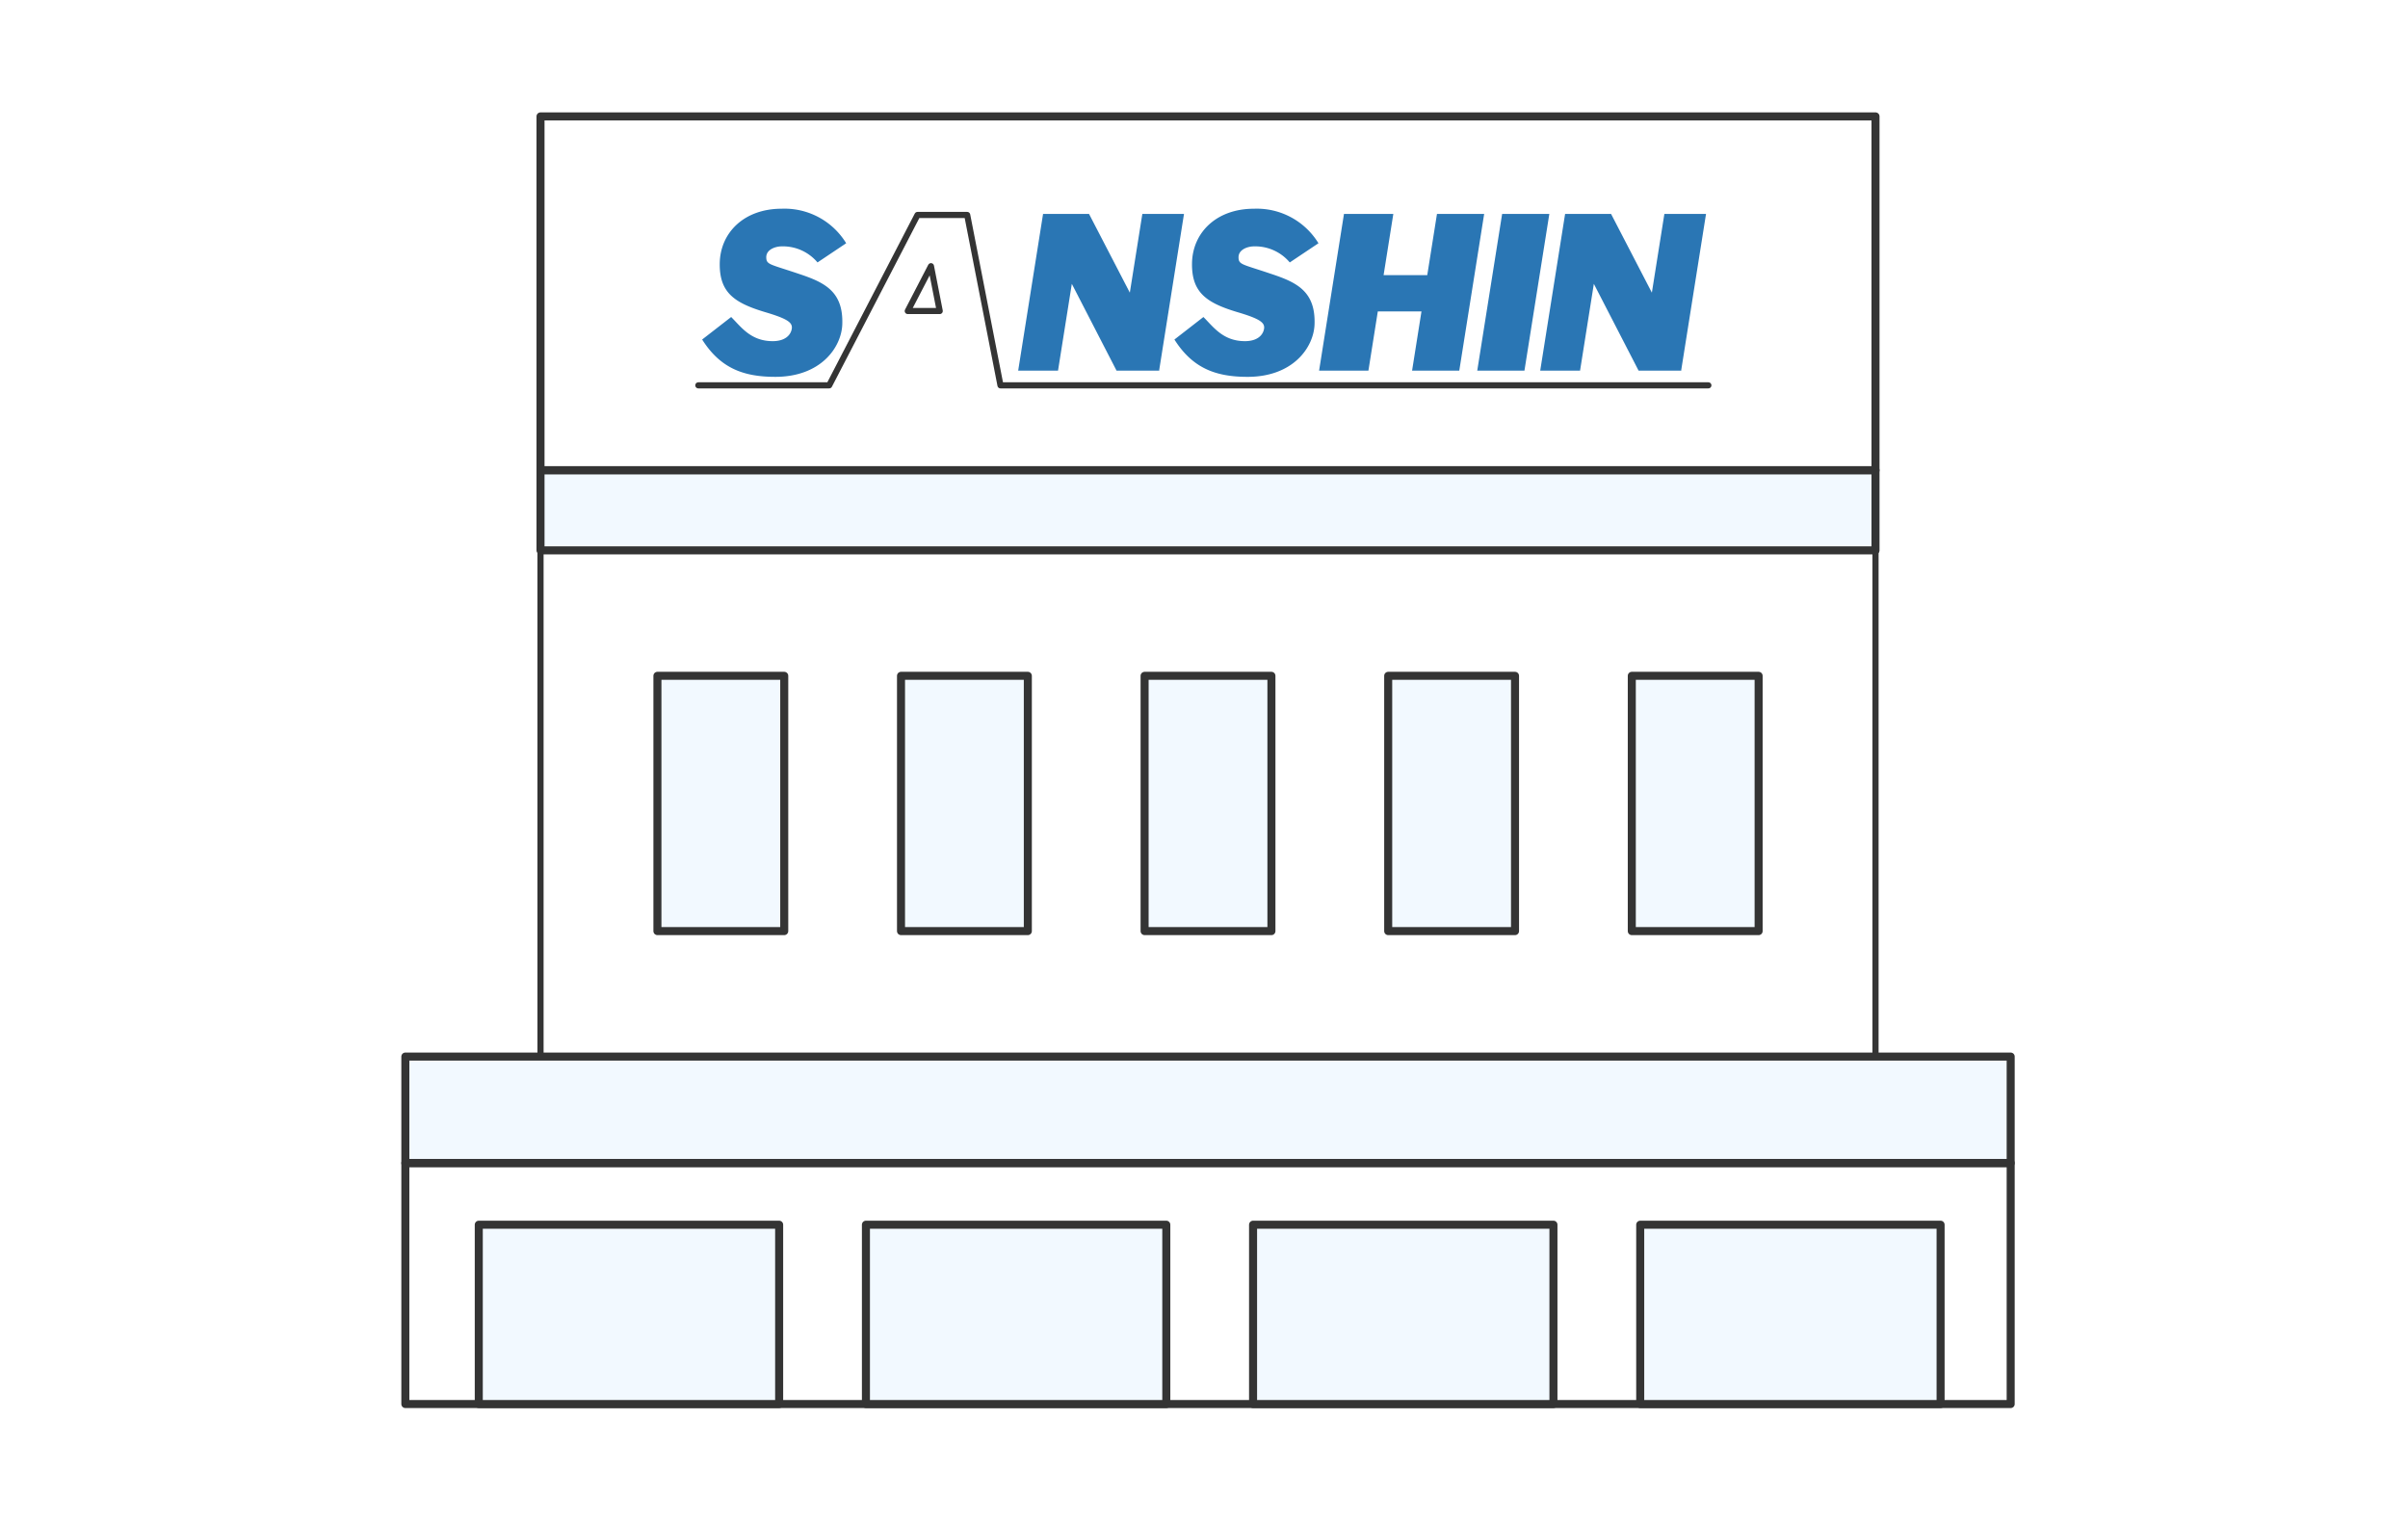<svg xmlns="http://www.w3.org/2000/svg" xmlns:xlink="http://www.w3.org/1999/xlink" width="300" height="190" viewBox="0 0 300 190">
  <defs>
    <clipPath id="clip-path">
      <rect id="Rectangle_463" data-name="Rectangle 463" width="201" height="161.393" fill="none" stroke="#707070" stroke-linecap="round" stroke-linejoin="round" stroke-width="1"/>
    </clipPath>
  </defs>
  <g id="Group_8008" data-name="Group 8008" transform="translate(-346 -709)">
    <rect id="Rectangle_467" data-name="Rectangle 467" width="300" height="190" transform="translate(346 709)" fill="#fff"/>
    <g id="Group_8004" data-name="Group 8004" transform="translate(396 723)">
      <rect id="Rectangle_451" data-name="Rectangle 451" width="166.32" height="63.057" transform="translate(17.34 54.554)" fill="none" stroke="#343434" stroke-linecap="round" stroke-linejoin="round" stroke-miterlimit="10" stroke-width="0.766"/>
      <rect id="Rectangle_452" data-name="Rectangle 452" width="15.8" height="31.799" transform="translate(31.904 70.183)" fill="#f2f9ff" stroke="#343434" stroke-linecap="round" stroke-linejoin="round" stroke-miterlimit="10" stroke-width="1"/>
      <rect id="Rectangle_453" data-name="Rectangle 453" width="15.8" height="31.799" transform="translate(62.252 70.183)" fill="#f2f9ff" stroke="#343434" stroke-linecap="round" stroke-linejoin="round" stroke-miterlimit="10" stroke-width="1"/>
      <rect id="Rectangle_454" data-name="Rectangle 454" width="15.8" height="31.799" transform="translate(92.6 70.183)" fill="#f2f9ff" stroke="#343434" stroke-linecap="round" stroke-linejoin="round" stroke-miterlimit="10" stroke-width="1"/>
      <rect id="Rectangle_455" data-name="Rectangle 455" width="15.8" height="31.799" transform="translate(122.948 70.183)" fill="#f2f9ff" stroke="#343434" stroke-linecap="round" stroke-linejoin="round" stroke-miterlimit="10" stroke-width="1"/>
      <rect id="Rectangle_456" data-name="Rectangle 456" width="15.8" height="31.799" transform="translate(153.297 70.183)" fill="#f2f9ff" stroke="#343434" stroke-linecap="round" stroke-linejoin="round" stroke-miterlimit="10" stroke-width="1"/>
      <g id="Group_8001" data-name="Group 8001">
        <g id="Group_8000" data-name="Group 8000" clip-path="url(#clip-path)">
          <rect id="Rectangle_457" data-name="Rectangle 457" width="200" height="13.264" transform="translate(0.5 117.611)" fill="#f2f9ff" stroke="#343434" stroke-linecap="round" stroke-linejoin="round" stroke-miterlimit="10" stroke-width="1"/>
          <rect id="Rectangle_458" data-name="Rectangle 458" width="200" height="30.018" transform="translate(0.5 130.875)" fill="none" stroke="#343434" stroke-linecap="round" stroke-linejoin="round" stroke-miterlimit="10" stroke-width="1"/>
          <rect id="Rectangle_459" data-name="Rectangle 459" width="37.422" height="22.339" transform="translate(9.648 138.554)" fill="#f2f9ff" stroke="#343434" stroke-linecap="round" stroke-linejoin="round" stroke-miterlimit="10" stroke-width="1"/>
          <rect id="Rectangle_460" data-name="Rectangle 460" width="37.422" height="22.339" transform="translate(57.881 138.554)" fill="#f2f9ff" stroke="#343434" stroke-linecap="round" stroke-linejoin="round" stroke-miterlimit="10" stroke-width="1"/>
          <rect id="Rectangle_461" data-name="Rectangle 461" width="37.422" height="22.339" transform="translate(106.113 138.554)" fill="#f2f9ff" stroke="#343434" stroke-linecap="round" stroke-linejoin="round" stroke-miterlimit="10" stroke-width="1"/>
          <rect id="Rectangle_462" data-name="Rectangle 462" width="37.422" height="22.339" transform="translate(154.346 138.554)" fill="#f2f9ff" stroke="#343434" stroke-linecap="round" stroke-linejoin="round" stroke-miterlimit="10" stroke-width="1"/>
        </g>
      </g>
      <rect id="Rectangle_464" data-name="Rectangle 464" width="166.32" height="9.979" transform="translate(17.34 44.575)" fill="#f2f9ff" stroke="#343434" stroke-linecap="round" stroke-linejoin="round" stroke-miterlimit="10" stroke-width="1"/>
      <g id="Group_8003" data-name="Group 8003">
        <g id="Group_8002" data-name="Group 8002" clip-path="url(#clip-path)">
          <rect id="Rectangle_465" data-name="Rectangle 465" width="166.32" height="44.075" transform="translate(17.34 0.5)" fill="none" stroke="#343434" stroke-linecap="round" stroke-linejoin="round" stroke-miterlimit="10" stroke-width="1"/>
        </g>
      </g>
    </g>
    <g id="logo" transform="translate(433 734.999)">
      <g id="Group_1" data-name="Group 1" transform="translate(0.476)">
        <path id="Path_1" data-name="Path 1" d="M98.835,15.227c1.235,1.218,2.434,3.01,5.181,3.007,1.523,0,2.232-.741,2.369-1.515s-.443-1.256-3.365-2.115c-3.781-1.141-5.648-2.418-5.606-6.039.045-3.854,3.047-6.827,7.708-6.827a9,9,0,0,1,8.046,4.3l-3.574,2.39a5.628,5.628,0,0,0-4.472-2c-.726,0-1.946.368-1.911,1.4.029.9.482.811,4.13,2.048,3.142,1.045,5.471,2.177,5.34,6.247-.092,2.861-2.653,6.557-8.343,6.557-4.034,0-6.873-1.115-9.116-4.648Z" transform="translate(-36.384 -1.737)" fill="#2a76b4"/>
        <path id="Path_2" data-name="Path 2" d="M14.675,15.227c1.233,1.218,2.433,3.01,5.18,3.007,1.523,0,2.232-.741,2.368-1.515s-.442-1.256-3.363-2.115c-3.782-1.141-5.649-2.418-5.607-6.039C13.3,4.71,16.3,1.737,20.961,1.737a8.994,8.994,0,0,1,8.044,4.3l-3.572,2.39a5.628,5.628,0,0,0-4.471-2c-.728,0-1.948.368-1.913,1.4.031.9.484.811,4.132,2.048,3.142,1.045,5.471,2.177,5.34,6.247-.093,2.861-2.654,6.557-8.344,6.557-4.034,0-6.874-1.115-9.116-4.648Z" transform="translate(-11.06 -1.737)" fill="#2a76b4"/>
        <path id="Path_3" data-name="Path 3" d="M155.07,22.175h-5.88l3.1-19.517h5.88Z" transform="translate(-52.623 -2.009)" fill="#2a76b4"/>
        <path id="Path_4" data-name="Path 4" d="M181.067,2.658h-5.189l-1.558,9.806-5.084-9.806h-5.726l-3.1,19.517h4.963l1.718-10.808,5.573,10.808h5.332l-.02-.052Z" transform="translate(-55.998 -2.009)" fill="#2a76b4"/>
        <path id="Path_5" data-name="Path 5" d="M88.038,2.658h-5.19L81.29,12.464,76.207,2.658H70.48l-3.1,19.517h4.964l1.718-10.808,5.571,10.808h5.333l-.02-.052Z" transform="translate(-28.006 -2.009)" fill="#2a76b4"/>
        <path id="Path_6" data-name="Path 6" d="M135.692,2.658l-1.211,7.626h-5.44l1.212-7.626h-6.147l-3.1,19.517h6.145l1.17-7.373h5.44l-1.17,7.373h5.88l3.1-19.517Z" transform="translate(-44.143 -2.009)" fill="#2a76b4"/>
      </g>
      <path id="Path_7" data-name="Path 7" d="M10.38,24.063H26.685l11-21.224h6.193l4.145,21.224h88.193" transform="translate(-10.38 -2.062)" fill="none" stroke="#343434" stroke-linecap="round" stroke-linejoin="round" stroke-miterlimit="10" stroke-width="0.76"/>
      <path id="Path_8" data-name="Path 8" d="M50.593,11.9,47.7,17.485h3.986Z" transform="translate(-21.609 -4.742)" fill="none" stroke="#343434" stroke-linecap="round" stroke-linejoin="round" stroke-miterlimit="10" stroke-width="0.76"/>
    </g>
  </g>
</svg>
